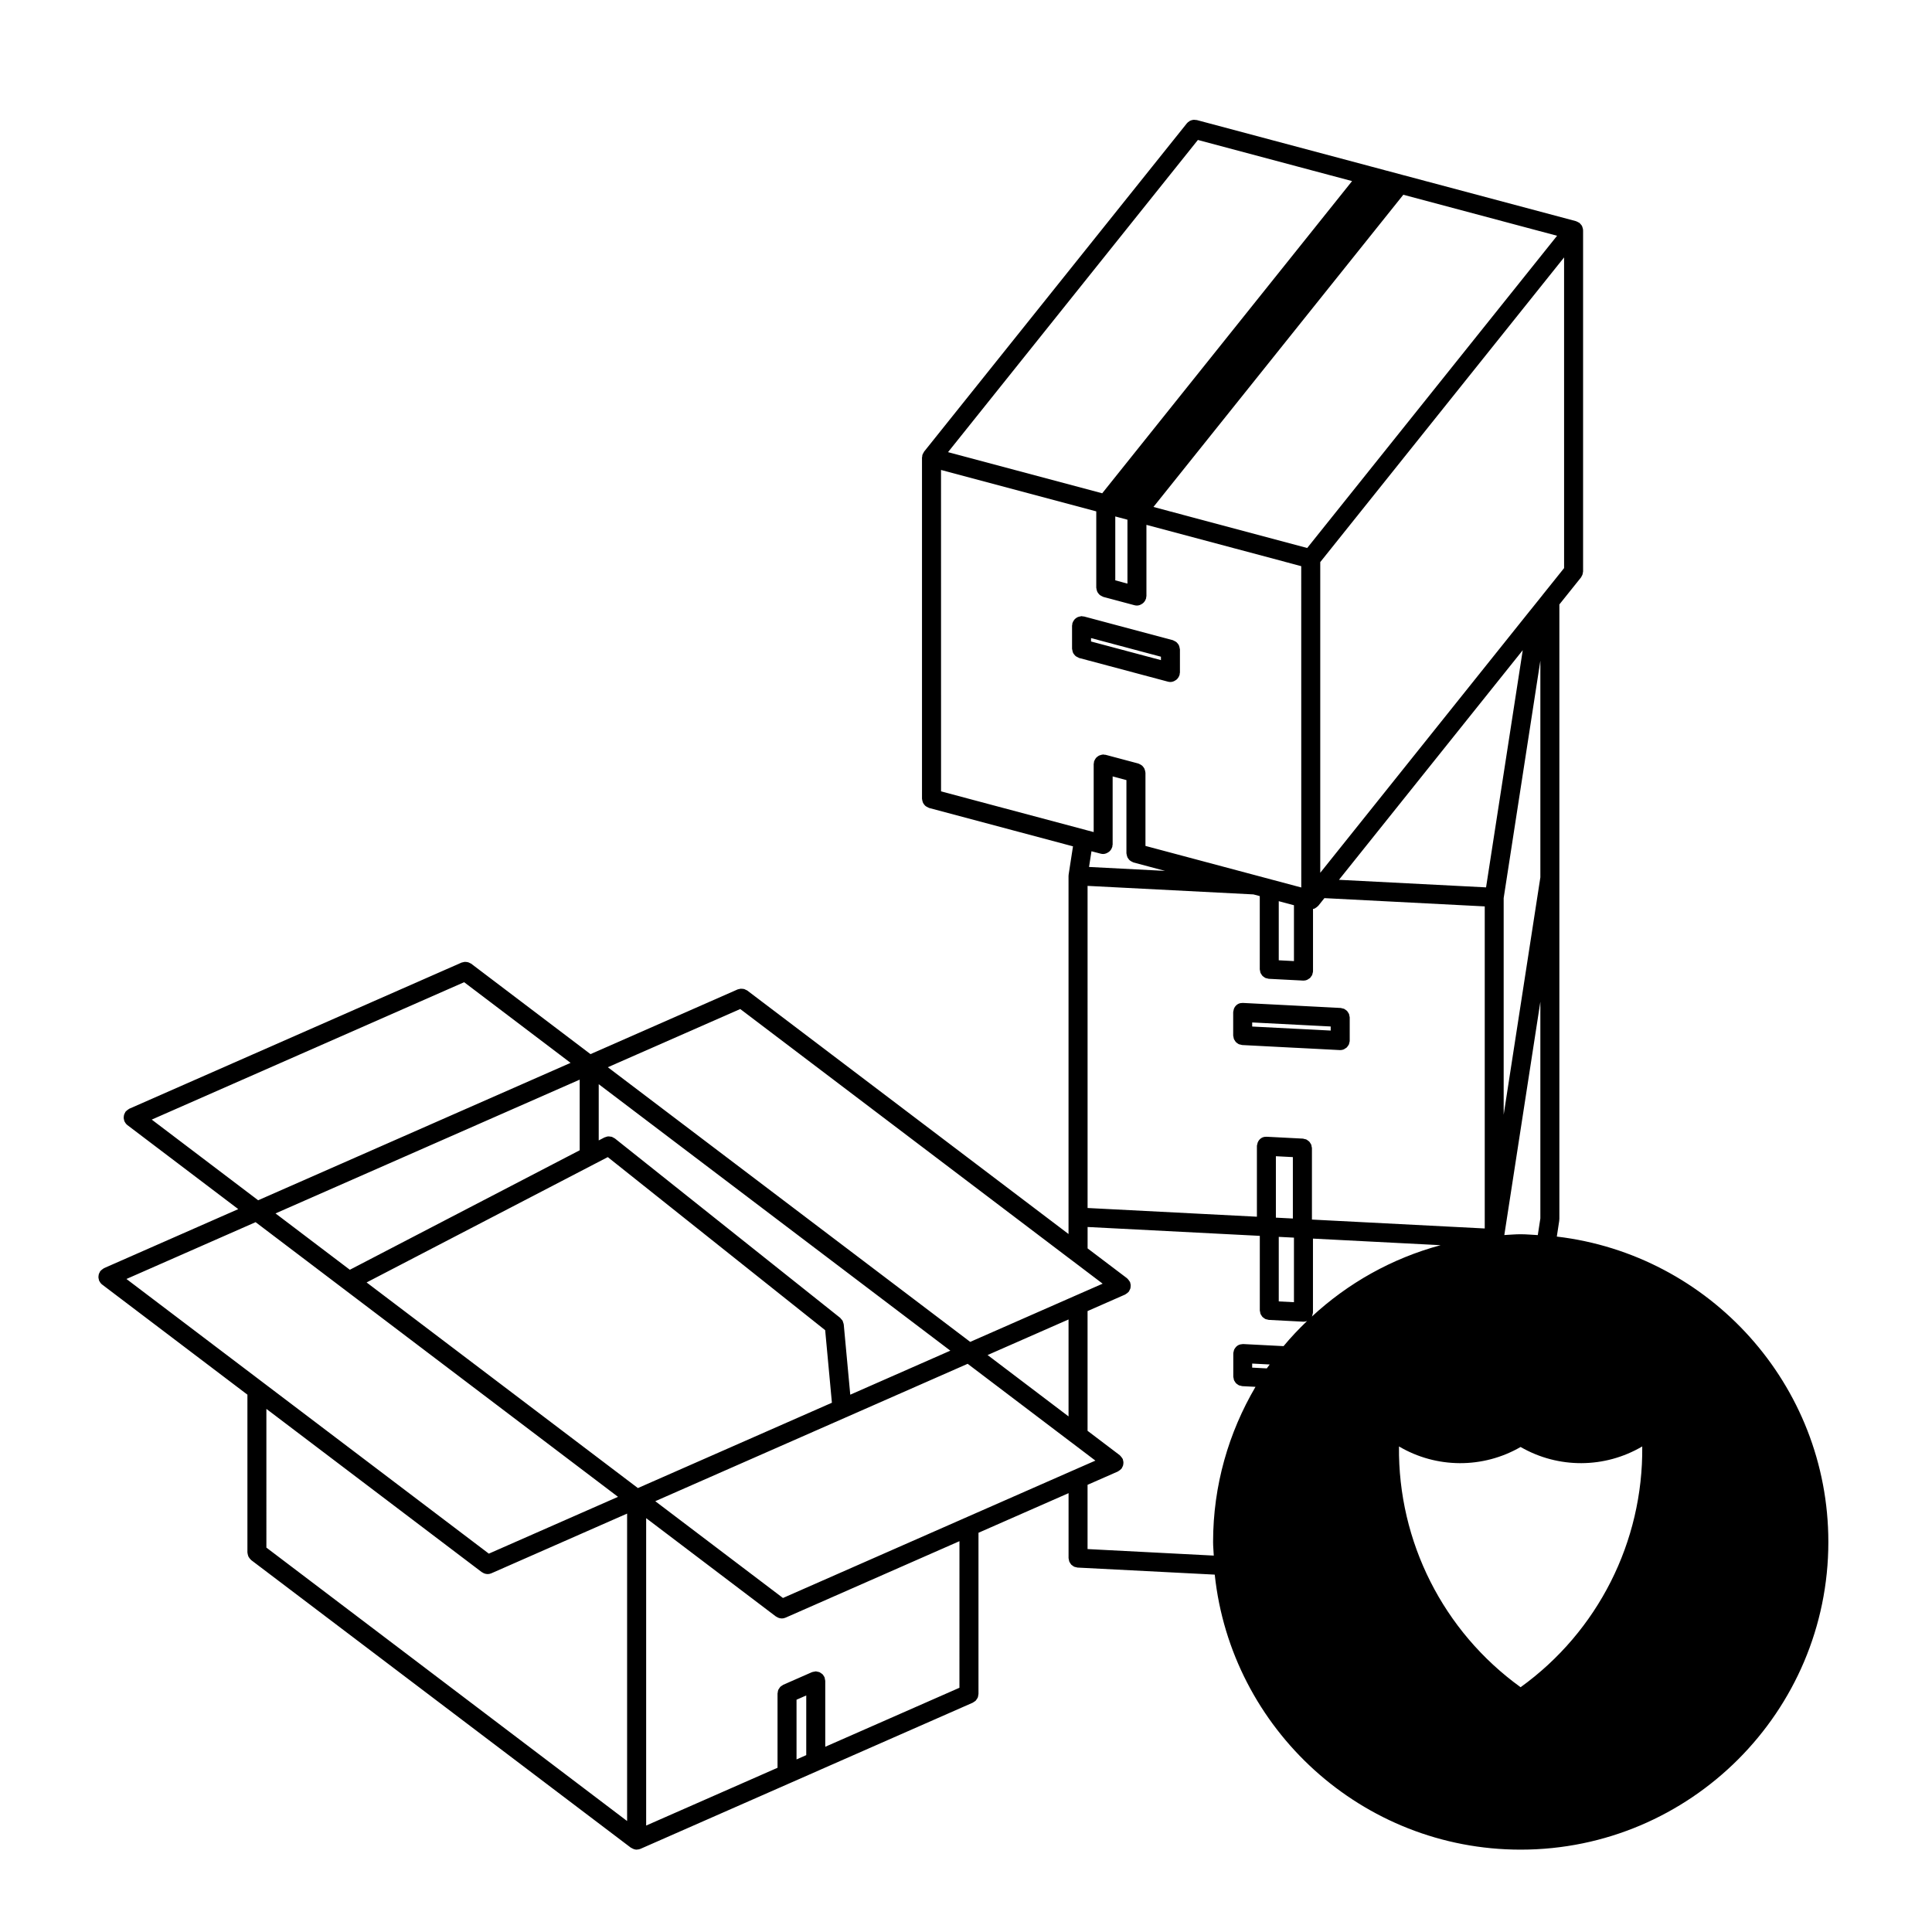 <?xml version="1.0" encoding="UTF-8"?>
<!-- Uploaded to: SVG Repo, www.svgrepo.com, Generator: SVG Repo Mixer Tools -->
<svg fill="#000000" width="800px" height="800px" version="1.1" viewBox="144 144 512 512" xmlns="http://www.w3.org/2000/svg">
 <g>
  <path d="m471.89 420.45c0.133 0.098 0.25 0.195 0.398 0.266 0.156 0.074 0.332 0.09 0.508 0.125 0.133 0.031 0.258 0.102 0.398 0.105l14 0.727c0.035 0.004 0.07 0.004 0.102 0.004l0.664 0.031h0.004l4.469 0.23 4.301 0.223h0.02l0.266 0.016 2.019 0.105c0.047 0.004 0.09 0.004 0.133 0.004h0.004c0.336 0 0.664-0.07 0.957-0.191 0.117-0.055 0.215-0.141 0.324-0.211 0.16-0.102 0.328-0.18 0.465-0.312 0.105-0.105 0.168-0.238 0.258-0.348 0.102-0.141 0.215-0.273 0.289-0.434 0.059-0.125 0.07-0.273 0.105-0.414 0.039-0.156 0.105-0.309 0.117-0.48 0-0.023-0.012-0.047-0.012-0.07 0-0.023 0.012-0.039 0.012-0.066v-6.121c0-0.156-0.059-0.297-0.09-0.441-0.031-0.156-0.035-0.316-0.098-0.469-0.066-0.16-0.168-0.297-0.262-0.441-0.086-0.121-0.145-0.258-0.25-0.367-0.117-0.121-0.262-0.207-0.402-0.309-0.121-0.09-0.238-0.188-0.379-0.25-0.156-0.074-0.328-0.098-0.504-0.133-0.137-0.031-0.258-0.098-0.402-0.105l-1.082-0.059h-0.004-0.004l-0.289-0.016-4.301-0.223-4.473-0.23-15.699-0.805c-0.031-0.004-0.051 0.012-0.082 0.004-0.02 0-0.035-0.012-0.055-0.012-0.047 0-0.086 0.023-0.125 0.023-0.945-0.031-1.785 0.578-2.16 1.465-0.066 0.137-0.082 0.293-0.109 0.441-0.031 0.152-0.105 0.297-0.109 0.457-0.004 0.023 0.012 0.047 0.012 0.07 0 0.02-0.016 0.039-0.016 0.059v6.121c0 0.145 0.059 0.273 0.086 0.406 0.031 0.172 0.039 0.348 0.105 0.516 0.055 0.145 0.156 0.273 0.242 0.402 0.09 0.137 0.156 0.289 0.277 0.402 0.098 0.129 0.234 0.203 0.371 0.305zm16.25-4.859 0.754 0.039 4.469 0.23 3.285 0.168v1.082l-3.965-0.207-4.465-0.227h-0.012-0.004l-0.742-0.035-11.617-0.598 0.004-1.082z"/>
  <path d="m429.97 318.37 8.051 2.144 15.508 4.137c0.215 0.055 0.434 0.086 0.645 0.086h0.004 0.004c0.52-0.004 0.969-0.195 1.367-0.465 0.074-0.051 0.141-0.086 0.211-0.141 0.367-0.309 0.641-0.699 0.785-1.168 0.012-0.039 0.051-0.055 0.059-0.098 0.031-0.105 0.012-0.211 0.02-0.316 0.02-0.109 0.07-0.211 0.07-0.328v-6.121c0-0.066-0.031-0.109-0.035-0.172-0.016-0.172-0.055-0.332-0.105-0.5-0.039-0.156-0.082-0.309-0.152-0.449-0.07-0.141-0.16-0.262-0.262-0.387-0.102-0.125-0.195-0.258-0.312-0.363-0.117-0.105-0.25-0.176-0.387-0.262-0.145-0.09-0.293-0.168-0.457-0.227-0.055-0.02-0.102-0.066-0.156-0.082l-14.602-3.891-8.953-2.394c-0.105-0.023-0.203 0-0.309-0.016-0.117-0.016-0.223-0.07-0.344-0.07-0.082 0-0.141 0.039-0.215 0.047-0.117 0.012-0.227 0.039-0.344 0.07-0.211 0.051-0.414 0.105-0.598 0.207-0.102 0.051-0.176 0.109-0.266 0.176-0.168 0.117-0.324 0.238-0.457 0.395-0.09 0.105-0.152 0.215-0.227 0.332-0.102 0.156-0.188 0.312-0.246 0.5-0.02 0.055-0.066 0.09-0.074 0.145-0.031 0.105-0.012 0.211-0.02 0.316-0.02 0.109-0.07 0.211-0.07 0.328v6.121c0 0.066 0.031 0.109 0.035 0.172 0.016 0.172 0.055 0.332 0.105 0.5 0.039 0.156 0.082 0.309 0.152 0.449 0.07 0.141 0.16 0.262 0.262 0.387s0.195 0.258 0.312 0.363 0.25 0.176 0.387 0.262c0.145 0.09 0.293 0.168 0.457 0.227 0.059 0.027 0.102 0.07 0.156 0.086zm8.961-3.727 12.73 3.394v0.902l-12.34-3.289-6.184-1.648v-0.902z"/>
  <path d="m556.57 471.71 0.648-4.231c0.012-0.066-0.012-0.125-0.004-0.191 0.004-0.07 0.035-0.121 0.035-0.191v-162.91l5.738-7.168c0.074-0.09 0.102-0.195 0.152-0.293 0.09-0.145 0.176-0.293 0.23-0.457 0.066-0.168 0.086-0.332 0.105-0.516 0.012-0.105 0.059-0.203 0.059-0.312v-90.395c0-0.051-0.02-0.09-0.023-0.137-0.004-0.059 0.004-0.117 0-0.176-0.016-0.121-0.074-0.23-0.105-0.352-0.039-0.141-0.07-0.289-0.133-0.414-0.02-0.051-0.035-0.102-0.059-0.145-0.059-0.105-0.152-0.18-0.227-0.277-0.098-0.125-0.18-0.25-0.309-0.352-0.031-0.035-0.051-0.082-0.09-0.105 0-0.004-0.012-0.004-0.016-0.012-0.086-0.07-0.195-0.098-0.293-0.152-0.145-0.09-0.289-0.168-0.453-0.227-0.051-0.016-0.09-0.055-0.137-0.066-0.012-0.004-0.02-0.012-0.031-0.016l-46.062-12.281-4.188-1.117-4.074-1.09-46.18-12.316c-0.09-0.02-0.176 0-0.266-0.012-0.242-0.039-0.488-0.07-0.727-0.035-0.02 0-0.031 0.012-0.047 0.016-0.309 0.047-0.594 0.141-0.871 0.297-0.031 0.02-0.055 0.055-0.09 0.082-0.227 0.141-0.441 0.297-0.621 0.52l-69.645 87.016c-0.004 0.004-0.004 0.016-0.012 0.023-0.059 0.074-0.086 0.18-0.137 0.266-0.098 0.145-0.18 0.297-0.238 0.465-0.02 0.055-0.059 0.105-0.074 0.156 0 0.004-0.004 0.012-0.004 0.016-0.023 0.098 0 0.188-0.016 0.289 0 0.016 0 0.023-0.004 0.047-0.016 0.105-0.066 0.207-0.066 0.316v90.398c0 0.066 0.031 0.109 0.035 0.172 0.012 0.172 0.055 0.332 0.102 0.5 0.047 0.156 0.082 0.309 0.156 0.449 0.07 0.141 0.168 0.262 0.262 0.387 0.102 0.125 0.195 0.258 0.316 0.363 0.117 0.105 0.246 0.176 0.387 0.262 0.145 0.09 0.293 0.168 0.453 0.227 0.055 0.02 0.102 0.066 0.16 0.082l38.145 10.176-1.152 7.457c-0.012 0.047 0.012 0.086 0.004 0.125-0.004 0.039-0.031 0.086-0.035 0.125 0 0.023 0.012 0.047 0.012 0.07 0 0.02-0.012 0.039-0.012 0.059v94.902l-85.137-64.527c-0.098-0.074-0.211-0.098-0.316-0.152-0.141-0.082-0.281-0.156-0.434-0.211-0.168-0.055-0.332-0.07-0.504-0.09-0.152-0.02-0.297-0.035-0.449-0.023-0.176 0.012-0.344 0.059-0.508 0.105-0.105 0.031-0.215 0.023-0.324 0.07l-39.012 17.156-31.617-23.965c-0.098-0.074-0.207-0.098-0.309-0.145-0.145-0.086-0.293-0.168-0.453-0.215-0.168-0.055-0.328-0.074-0.5-0.098-0.152-0.016-0.293-0.035-0.441-0.023-0.188 0.016-0.359 0.066-0.535 0.117-0.102 0.031-0.207 0.02-0.309 0.066l-88.066 38.734c-0.039 0.02-0.07 0.055-0.105 0.074-0.152 0.082-0.277 0.188-0.414 0.297-0.133 0.105-0.266 0.203-0.379 0.332-0.023 0.031-0.07 0.051-0.098 0.086-0.066 0.09-0.086 0.191-0.137 0.289-0.09 0.156-0.176 0.309-0.23 0.48-0.051 0.156-0.066 0.312-0.086 0.473-0.02 0.156-0.039 0.309-0.023 0.469 0.012 0.18 0.059 0.344 0.109 0.523 0.031 0.105 0.023 0.207 0.07 0.312 0.012 0.031 0.051 0.047 0.066 0.074 0.168 0.348 0.395 0.672 0.719 0.922l29.387 22.273-35.578 15.648c-0.039 0.02-0.07 0.059-0.109 0.082-0.145 0.074-0.273 0.18-0.402 0.289-0.137 0.105-0.277 0.207-0.383 0.336-0.031 0.035-0.07 0.051-0.098 0.086-0.066 0.09-0.086 0.191-0.137 0.289-0.09 0.156-0.176 0.309-0.23 0.48-0.051 0.156-0.066 0.312-0.086 0.473-0.02 0.156-0.039 0.312-0.023 0.469 0.016 0.18 0.066 0.344 0.109 0.523 0.031 0.105 0.023 0.207 0.07 0.312 0.016 0.031 0.051 0.047 0.066 0.074 0.168 0.348 0.395 0.672 0.719 0.922l38.512 29.191v41.828c0 0.059 0.031 0.105 0.035 0.168 0.012 0.172 0.055 0.328 0.102 0.5 0.047 0.156 0.086 0.312 0.156 0.453 0.066 0.133 0.156 0.246 0.246 0.363 0.105 0.145 0.215 0.289 0.352 0.402 0.039 0.039 0.066 0.09 0.105 0.121l100.63 76.227c0.023 0.02 0.066 0.012 0.098 0.031 0.07 0.051 0.137 0.086 0.211 0.121 0.363 0.207 0.762 0.352 1.211 0.359 0.02 0 0.039-0.016 0.066-0.016 0.328-0.012 0.645-0.07 0.934-0.191 0.004-0.004 0.012-0.004 0.016-0.004l39.855-17.527h0.004l7.613-3.352v-0.004l40.598-17.852c0.105-0.047 0.172-0.133 0.266-0.188 0.188-0.109 0.371-0.215 0.52-0.367 0.109-0.117 0.18-0.266 0.273-0.398 0.09-0.137 0.195-0.258 0.258-0.406 0.086-0.203 0.105-0.418 0.133-0.637 0.012-0.105 0.059-0.203 0.059-0.312v-42.719l23.871-10.496v17.199c0 0.145 0.059 0.277 0.086 0.414 0.031 0.172 0.039 0.344 0.105 0.508 0.059 0.152 0.156 0.277 0.246 0.414 0.09 0.133 0.156 0.277 0.266 0.395 0.117 0.117 0.258 0.195 0.395 0.297 0.125 0.09 0.246 0.195 0.387 0.262 0.156 0.074 0.332 0.09 0.508 0.125 0.137 0.031 0.258 0.102 0.402 0.105l36.344 1.867c4.344 40.902 39.035 72.883 81.066 72.883 44.961 0 81.547-36.582 81.547-81.547-0.012-41.703-31.512-76.152-71.957-80.922zm-80.73 33.648 4.648 0.242c-0.246 0.348-0.527 0.68-0.777 1.039l-3.875-0.203zm7.043-16.469v-17.109l4.027 0.207v17.109zm-21.43-307.8 40.859 10.902-66.215 82.734-40.859-10.902zm85.523 410.04c-20.48-14.766-32.5-38.562-32.234-63.809 9.934 5.856 22.25 5.914 32.234 0.145 9.984 5.769 22.309 5.707 32.234-0.145 0.27 25.246-11.754 49.047-32.234 63.809zm-64.855-124.44v-16.277l4.5 0.23v16.277zm43.66 7.297c-12.949 3.492-24.609 10.082-34.164 18.953 0.031-0.059 0.074-0.105 0.105-0.172 0.059-0.125 0.07-0.277 0.105-0.418 0.039-0.156 0.109-0.309 0.117-0.48 0.004-0.023-0.012-0.047-0.012-0.066 0-0.023 0.016-0.047 0.016-0.066v-19.496zm-42.898-75.5v-15.664l4.027 1.074v14.801zm54.938-19.324-38.98-2.004 48.703-60.855zm4.668 2.828 9.723-62.914v57.43l-9.723 62.906zm10.27-80.273v0.012l-3.25 4.051s-0.004 0-0.012 0.004l-55.617 69.512v-82.336l64.617-80.742 0.004 82.332zm-62.336-12.496-40.75-10.871 66.219-82.738 40.75 10.867zm-50.863 8.578v-16.934l0.902 0.242 2.324 0.621v16.934zm-46.18-29.258 41.141 10.977v20.223c0 0.066 0.031 0.109 0.035 0.172 0.012 0.172 0.055 0.332 0.102 0.5 0.051 0.156 0.086 0.309 0.156 0.449 0.07 0.141 0.168 0.262 0.262 0.387 0.102 0.125 0.191 0.258 0.316 0.363 0.109 0.105 0.246 0.176 0.383 0.262 0.145 0.09 0.293 0.168 0.453 0.227 0.059 0.02 0.105 0.066 0.16 0.082l8.262 2.207c0.215 0.055 0.434 0.086 0.645 0.086h0.004 0.004c0.52 0 0.969-0.195 1.367-0.465 0.074-0.051 0.141-0.086 0.211-0.141 0.367-0.309 0.641-0.699 0.785-1.168 0.012-0.035 0.051-0.055 0.059-0.098 0.031-0.105 0.012-0.211 0.02-0.316 0.02-0.109 0.07-0.211 0.07-0.328v-18.871l41.023 10.949 0.012 85.152-7.828-2.086-3.773-1.008-29.691-7.918v-19.387c0-0.066-0.035-0.109-0.039-0.172-0.012-0.172-0.051-0.332-0.102-0.5-0.047-0.156-0.086-0.309-0.152-0.449-0.074-0.141-0.168-0.262-0.262-0.387-0.105-0.125-0.195-0.258-0.316-0.363-0.117-0.105-0.25-0.176-0.387-0.262-0.145-0.09-0.289-0.168-0.453-0.227-0.059-0.02-0.102-0.066-0.156-0.082l-8.691-2.316c-0.109-0.031-0.223-0.004-0.332-0.02-0.105-0.016-0.203-0.066-0.312-0.066-0.059 0-0.105 0.031-0.168 0.035-0.168 0.012-0.312 0.051-0.473 0.098-0.172 0.047-0.332 0.098-0.492 0.172-0.117 0.059-0.215 0.141-0.324 0.223-0.156 0.105-0.301 0.223-0.422 0.363-0.098 0.105-0.156 0.223-0.23 0.336-0.102 0.156-0.188 0.312-0.246 0.492-0.02 0.059-0.066 0.102-0.074 0.152-0.031 0.105-0.012 0.211-0.02 0.316-0.02 0.109-0.07 0.211-0.07 0.328v18.043l-1.984-0.523-38.465-10.262-0.008-85.18zm42.316 101.69c0.215 0.059 0.434 0.086 0.645 0.086h0.004 0.004c0.52-0.004 0.969-0.195 1.367-0.465 0.074-0.051 0.141-0.086 0.211-0.141 0.367-0.309 0.641-0.699 0.785-1.168 0.012-0.039 0.051-0.055 0.059-0.098 0.031-0.105 0.012-0.211 0.02-0.316 0.02-0.109 0.07-0.211 0.07-0.328v-18.043l3.652 0.973v19.387c0 0.066 0.031 0.109 0.031 0.172 0.016 0.172 0.059 0.332 0.105 0.5 0.047 0.156 0.086 0.309 0.152 0.449 0.074 0.141 0.168 0.262 0.266 0.387 0.102 0.125 0.191 0.258 0.312 0.363 0.117 0.105 0.25 0.176 0.383 0.262 0.145 0.09 0.297 0.168 0.457 0.227 0.059 0.02 0.102 0.066 0.16 0.082l8.375 2.231-20.148-1.039 0.645-4.16zm-3.481 8.535 43.969 2.262 1.668 0.449v19.402c0 0.145 0.059 0.273 0.086 0.406 0.031 0.176 0.039 0.348 0.105 0.516 0.055 0.145 0.156 0.273 0.242 0.402 0.09 0.137 0.156 0.289 0.277 0.402 0.105 0.117 0.246 0.195 0.379 0.293 0.133 0.098 0.25 0.195 0.398 0.266 0.156 0.074 0.332 0.09 0.508 0.125 0.133 0.031 0.258 0.102 0.398 0.105l9.062 0.469c0.047 0.004 0.09 0.004 0.133 0.004h0.004c0.332 0 0.66-0.07 0.953-0.191 0.117-0.051 0.203-0.137 0.309-0.195 0.172-0.105 0.344-0.191 0.488-0.328 0.102-0.098 0.16-0.223 0.242-0.332 0.105-0.141 0.227-0.277 0.301-0.441 0.059-0.125 0.07-0.277 0.105-0.418 0.039-0.156 0.109-0.309 0.117-0.48 0.004-0.023-0.012-0.047-0.012-0.07 0-0.02 0.016-0.039 0.016-0.059v-16.473c0.152-0.035 0.309-0.051 0.441-0.109 0.082-0.035 0.137-0.102 0.211-0.141 0.051-0.023 0.09-0.059 0.133-0.09 0.074-0.051 0.141-0.086 0.211-0.141 0.105-0.086 0.195-0.168 0.289-0.266 0.031-0.031 0.07-0.039 0.102-0.074l1.633-2.047 42.492 2.191v85.352l-45.797-2.359v-18.934c0-0.145-0.059-0.273-0.086-0.406-0.031-0.172-0.039-0.348-0.105-0.516-0.059-0.145-0.156-0.266-0.242-0.398-0.09-0.141-0.16-0.293-0.277-0.406-0.117-0.117-0.25-0.191-0.379-0.289-0.133-0.098-0.25-0.203-0.402-0.273-0.156-0.074-0.328-0.09-0.504-0.125-0.137-0.031-0.258-0.102-0.402-0.105l-9.539-0.492c-0.023-0.004-0.051 0.012-0.074 0.004-0.02 0-0.035-0.012-0.055-0.012-0.047 0-0.082 0.023-0.121 0.023-0.969-0.039-1.793 0.578-2.172 1.473-0.059 0.125-0.07 0.277-0.105 0.414-0.039 0.16-0.109 0.312-0.121 0.484 0 0.023 0.012 0.047 0.012 0.07 0 0.02-0.012 0.039-0.012 0.059v18.672l-44.871-2.309-0.004-85.363zm114.76 92.32c-1.457 0-2.883 0.141-4.316 0.215l9.551-61.828v57.418l-0.68 4.422c-1.523-0.074-3.019-0.227-4.555-0.227zm-118.3 62.453-28.91 12.711-48.273 21.234-33.84-25.652 50.5-22.207 32.289-14.203 27.727 21.02h0.012l6.109 4.637zm-30.414 57.738-35.562 15.637v-17.461c0-0.004-0.004-0.012-0.004-0.016 0-0.145-0.059-0.293-0.086-0.438-0.035-0.188-0.047-0.379-0.121-0.543v-0.016c-0.031-0.074-0.098-0.121-0.133-0.191-0.121-0.215-0.246-0.43-0.422-0.598-0.098-0.09-0.211-0.137-0.316-0.211-0.16-0.109-0.312-0.242-0.5-0.312-0.145-0.059-0.309-0.059-0.457-0.098-0.16-0.031-0.309-0.098-0.473-0.098-0.012 0-0.016 0.004-0.023 0.004-0.125 0-0.25 0.055-0.383 0.082-0.203 0.031-0.406 0.047-0.59 0.121-0.004 0.004-0.012 0.004-0.016 0.004l-7.613 3.344c-0.105 0.047-0.172 0.133-0.266 0.188-0.188 0.109-0.371 0.215-0.52 0.367-0.109 0.117-0.18 0.262-0.273 0.398-0.09 0.137-0.195 0.258-0.258 0.406-0.086 0.203-0.105 0.418-0.133 0.637-0.012 0.105-0.059 0.203-0.059 0.312v19.684l-34.816 15.312v-81.465l34.398 26.07c0.023 0.02 0.066 0.012 0.098 0.031 0.414 0.293 0.887 0.465 1.395 0.473 0.012 0 0.02 0.012 0.031 0.012 0.336 0 0.68-0.07 1.012-0.211l46.094-20.273zm-43.172 3.168 2.574-1.133v15.816l-2.574 1.137zm-88.086-190.15 28.207 21.375-82.797 36.414-28.199-21.379zm138.72 98.805 21.453-9.43v25.695zm-92.672 35.254-71.898-54.492 60.156-31.262 3.762-1.953 57.609 45.867 1.785 19.227zm-15.426-89.52-60.914 31.668-19.699-14.934 80.613-35.453zm71.703 64.773-1.727-18.621c0-0.012-0.004-0.02-0.012-0.031-0.02-0.191-0.102-0.367-0.168-0.555-0.039-0.121-0.055-0.262-0.117-0.371-0.09-0.172-0.242-0.309-0.371-0.453-0.082-0.09-0.137-0.195-0.227-0.277-0.02-0.016-0.023-0.039-0.047-0.055l-59.727-47.555c-0.074-0.059-0.168-0.074-0.246-0.125-0.203-0.121-0.398-0.246-0.621-0.312-0.109-0.031-0.227-0.02-0.344-0.039-0.207-0.031-0.406-0.07-0.621-0.047-0.215 0.02-0.418 0.105-0.625 0.18-0.09 0.035-0.191 0.035-0.281 0.086l-0.023 0.008c-0.012 0.004-0.016 0.012-0.023 0.016l-1.48 0.766v-14.898l93.18 70.617zm-134.39-28.133 72.84 55.203-34.23 15.055-59.941-45.43s0-0.004-0.004-0.004l-36.094-27.355 34.23-15.055zm-20.344 31.898 57.09 43.266c0.023 0.02 0.066 0.012 0.09 0.031 0.414 0.293 0.891 0.465 1.395 0.473 0.012 0 0.02 0.012 0.031 0.012 0.336 0 0.68-0.07 1.012-0.211l35.977-15.824v81.473l-95.594-72.461zm214.08-29.875-27.559 12.117-96.035-72.785 35.09-15.426 87.996 66.695h0.012l8.035 6.09zm3.539 67.023v-17.027l8.027-3.527c0.016-0.012 0.031-0.023 0.047-0.035 0.082-0.035 0.141-0.105 0.215-0.145 0.246-0.152 0.469-0.316 0.645-0.527 0.023-0.031 0.066-0.039 0.09-0.074 0.066-0.09 0.086-0.191 0.137-0.289 0.09-0.156 0.176-0.309 0.23-0.48 0.051-0.156 0.07-0.312 0.086-0.469 0.02-0.16 0.039-0.312 0.023-0.473-0.012-0.18-0.059-0.344-0.105-0.52-0.031-0.105-0.023-0.211-0.07-0.312-0.02-0.047-0.059-0.07-0.082-0.105-0.074-0.145-0.176-0.273-0.281-0.398-0.105-0.141-0.211-0.281-0.344-0.395-0.035-0.023-0.051-0.07-0.086-0.098l-8.531-6.465v-31.734l9.949-4.375c0.02-0.012 0.031-0.023 0.051-0.035 0.082-0.035 0.137-0.105 0.215-0.145 0.246-0.152 0.469-0.316 0.641-0.527 0.031-0.031 0.07-0.039 0.09-0.074 0.07-0.09 0.09-0.191 0.137-0.289 0.098-0.156 0.176-0.309 0.238-0.48 0.051-0.156 0.066-0.312 0.082-0.469 0.02-0.16 0.039-0.312 0.031-0.473-0.016-0.18-0.066-0.344-0.109-0.52-0.031-0.105-0.023-0.211-0.07-0.312-0.02-0.047-0.055-0.07-0.074-0.105-0.082-0.145-0.18-0.273-0.289-0.402-0.105-0.137-0.207-0.277-0.336-0.383-0.035-0.031-0.051-0.07-0.086-0.102l-10.461-7.918v-5.672l45.637 2.348v19.758c0 0.145 0.059 0.273 0.086 0.406 0.031 0.172 0.039 0.348 0.105 0.516 0.055 0.145 0.156 0.273 0.242 0.402 0.09 0.137 0.156 0.289 0.277 0.402 0.105 0.117 0.246 0.191 0.379 0.293 0.133 0.098 0.25 0.195 0.398 0.266 0.156 0.074 0.332 0.09 0.508 0.125 0.133 0.031 0.258 0.102 0.398 0.105l9.062 0.469c0.047 0.004 0.09 0.004 0.133 0.004h0.004c0.324 0 0.641-0.066 0.934-0.18-2.191 2.117-4.293 4.312-6.231 6.66l-10.676-0.551c-0.031-0.004-0.051 0.012-0.07 0.012-0.023-0.004-0.039-0.016-0.066-0.016-0.07 0-0.125 0.035-0.191 0.039-0.609 0.02-1.16 0.262-1.57 0.691-0.039 0.039-0.059 0.09-0.102 0.133-0.16 0.191-0.312 0.387-0.422 0.625-0.066 0.145-0.082 0.312-0.117 0.473-0.035 0.141-0.105 0.281-0.105 0.434-0.004 0.023 0.012 0.047 0.012 0.066 0 0.023-0.016 0.047-0.016 0.066v6.121c0 0.145 0.059 0.273 0.086 0.406 0.031 0.176 0.039 0.348 0.105 0.516 0.055 0.145 0.156 0.273 0.242 0.402 0.09 0.137 0.156 0.289 0.277 0.402 0.105 0.117 0.246 0.195 0.379 0.293 0.133 0.098 0.25 0.195 0.398 0.266 0.156 0.074 0.332 0.09 0.508 0.125 0.133 0.031 0.258 0.102 0.398 0.105l3.492 0.18c-7.098 12.086-11.238 26.113-11.238 41.109 0 1.219 0.133 2.41 0.18 3.613z"/>
 </g>
</svg>